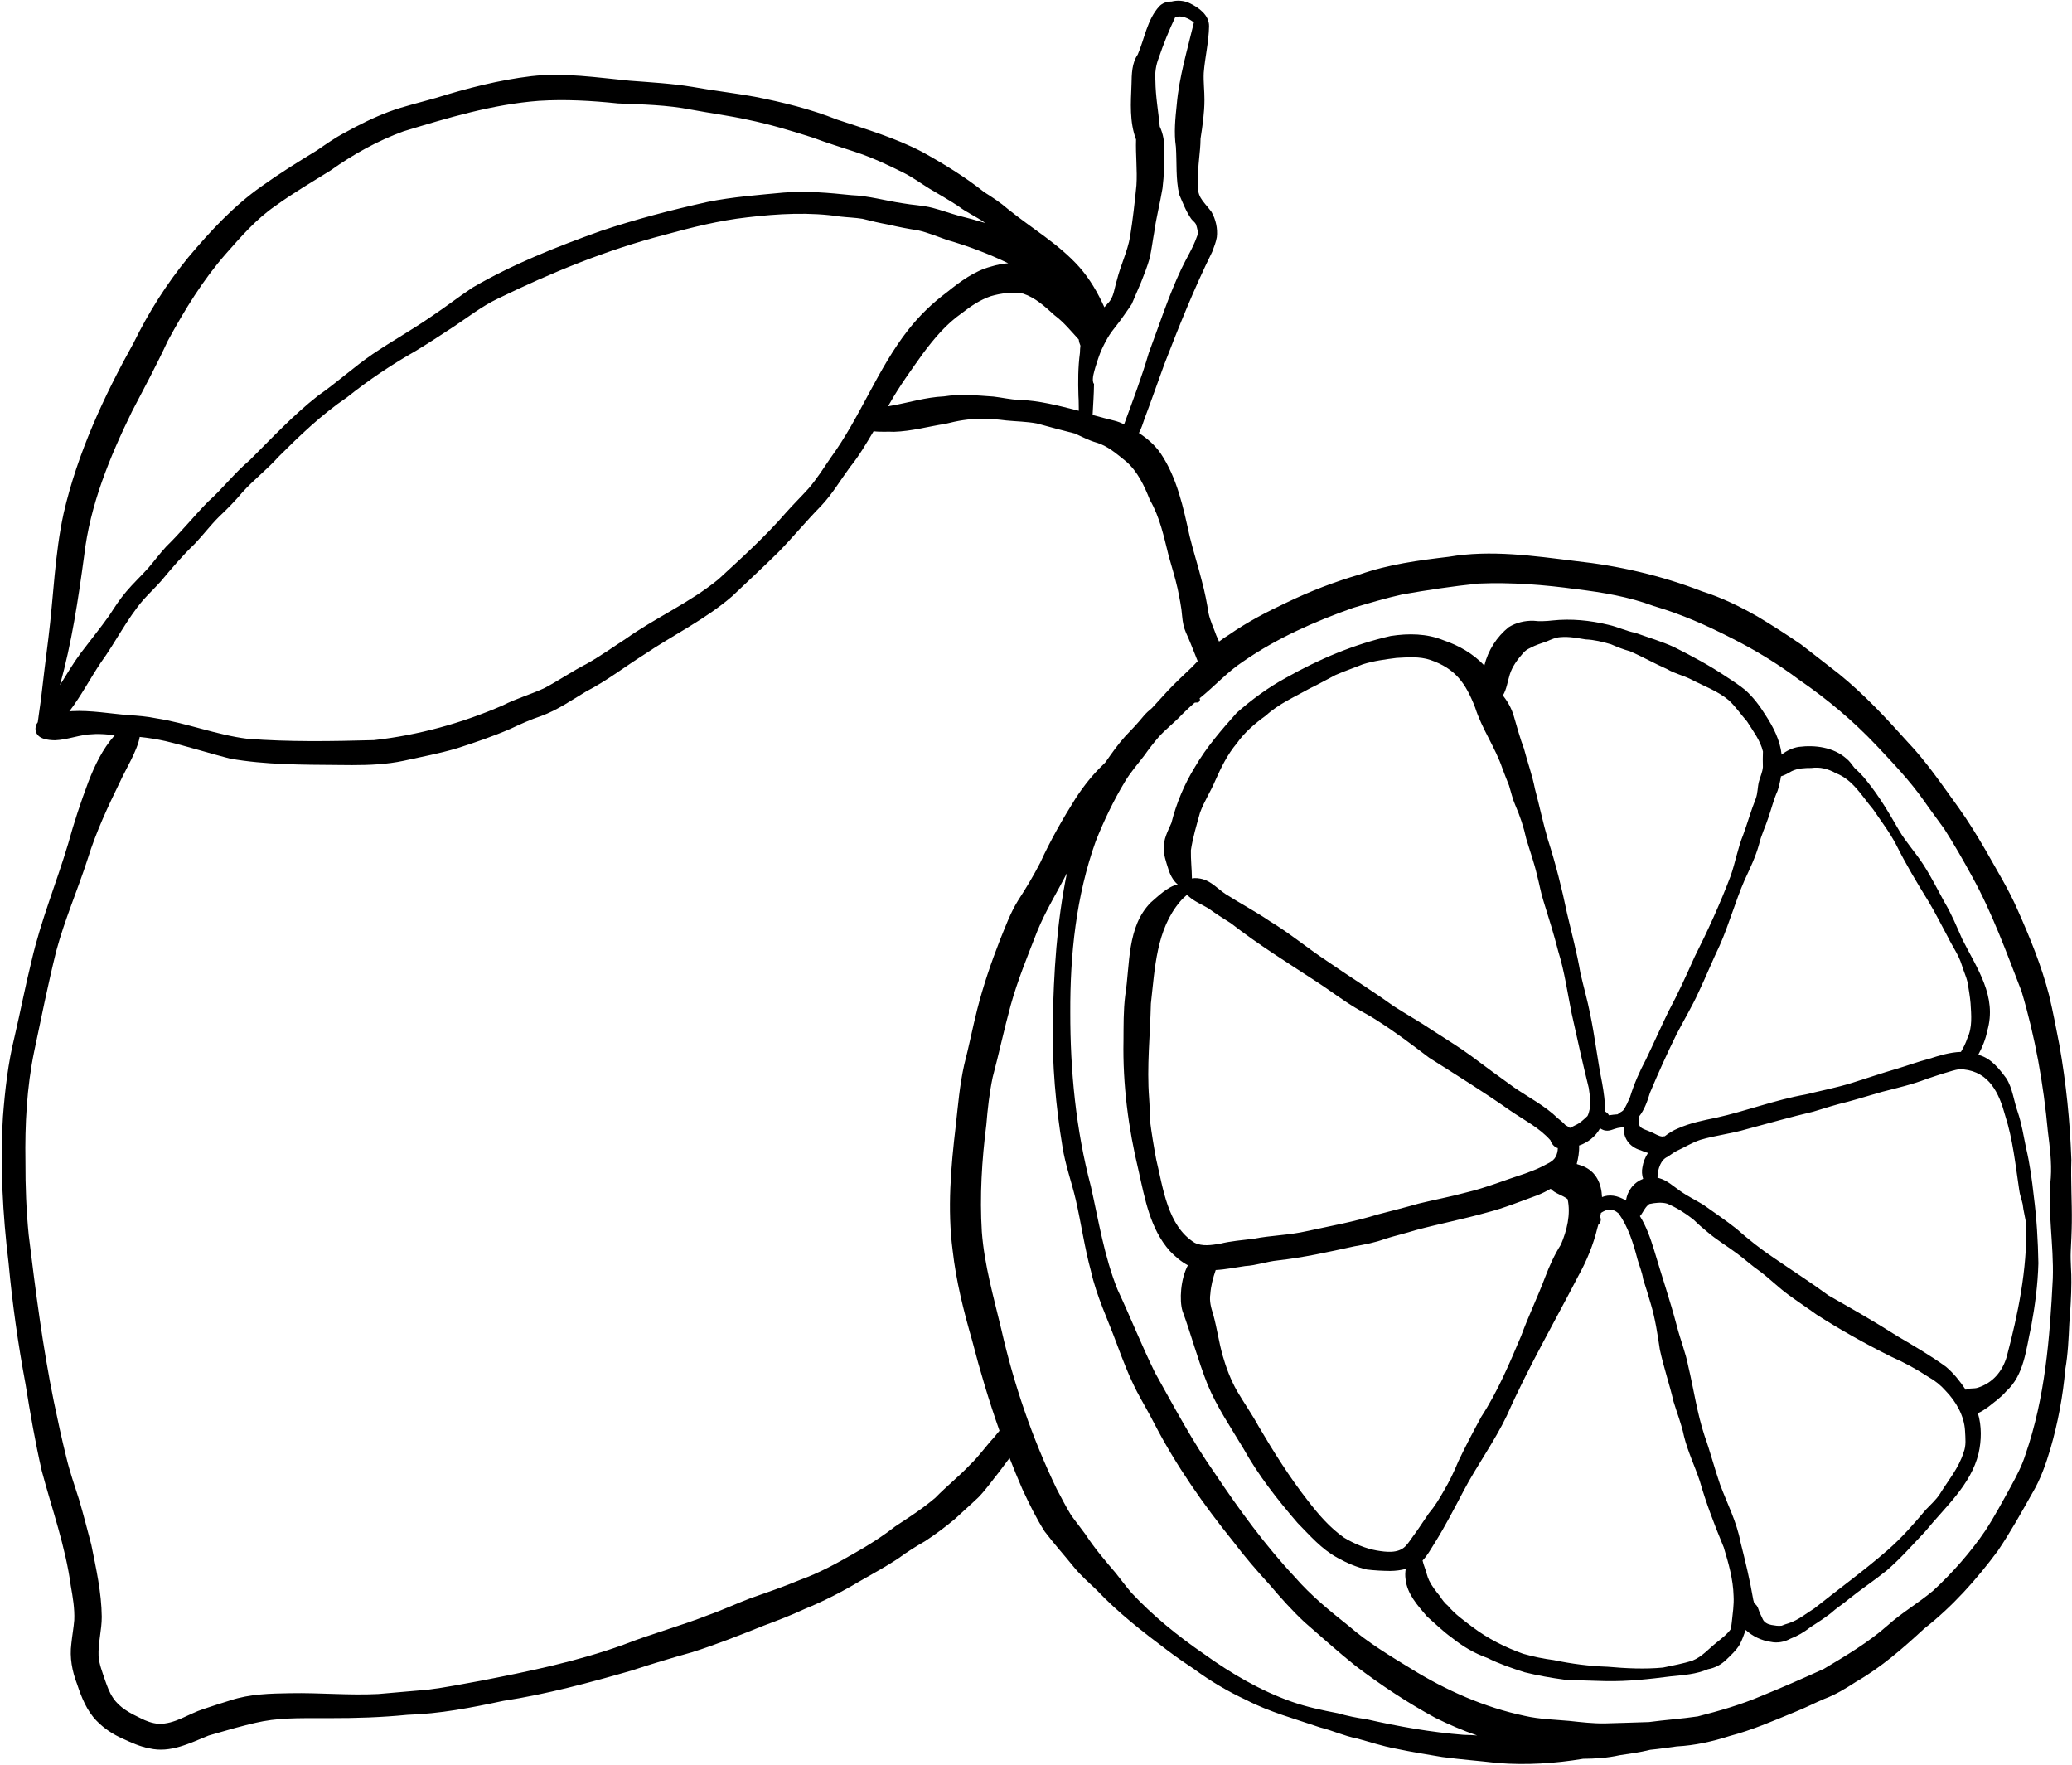 <?xml version="1.0" encoding="UTF-8"?><svg xmlns="http://www.w3.org/2000/svg" xmlns:xlink="http://www.w3.org/1999/xlink" height="1292.1" preserveAspectRatio="xMidYMid meet" version="1.0" viewBox="-1.3 -0.5 1517.1 1292.1" width="1517.1" zoomAndPan="magnify"><g id="change1_1"><path d="M1515.67,894.35c0.2-15.26-0.86-30.49-0.34-45.76c-0.97-28.18-3.84-56.34-8.76-84.13c-2.49-12.66-4.47-23.57-7.58-36.58 c-5.55-21.56-14.04-42.19-23.08-62.5c-6.49-14.89-15.06-28.68-22.96-42.83c-6.33-10.9-12.92-21.71-20.27-31.96 c-11.93-16.44-23.28-33.34-37.34-48.09c-15.7-17.52-31.84-34.83-50.15-49.67c-9.26-7.3-18.66-14.43-27.94-21.72 c-10.38-7.09-20.99-13.92-31.78-20.38c-12.95-7.36-26.38-13.93-40.61-18.4c-29.69-11.55-60.99-18.74-92.65-22.16 c-30.7-3.8-62.02-8.38-92.82-3.11c-21.98,2.6-44.03,5.53-65,12.91c-18.45,5.35-36.49,12.32-53.79,20.66 c-14.53,6.81-28.76,14.26-41.95,23.44c-2.57,1.55-5.01,3.25-7.37,5.06c-0.7-1.45-1.37-2.92-1.99-4.42 c-1.88-5.43-4.48-10.63-5.68-16.27c-1.25-7.91-2.79-15.73-4.89-23.46c-2.72-11.1-6.32-21.95-8.99-33.05 c-4.62-20.92-9.1-42.54-21.23-60.58c-4.12-5.98-9.82-10.96-15.9-14.88c1.71-3.21,2.97-6.96,4.09-10.39 c4.91-12.95,9.71-26.86,14.52-39.96c10.83-27.98,21.74-55.34,35.09-82.35c1.3-3.49,2.72-6.98,3.35-10.67 c0.75-6.37-0.79-13.14-4-18.66c-6.82-8.99-10.99-10.65-9.66-22.99c-0.55-10.19,1.69-20.26,1.74-30.45 c1.46-9.47,2.86-18.9,2.86-28.52c0.04-6.57-0.84-13.11-0.52-19.69c0.9-11.42,3.71-22.64,3.9-34.1c0.12-8.24-7.7-13.8-14.45-16.96 c-4.1-1.85-8.65-2.21-12.99-1.11c-3.35,0.01-6.64,1-9,3.49c-8.88,9.69-10.71,23.5-15.76,35.25c-4.4,6.41-4.43,14.38-4.59,21.87 c-0.52,13.5-1.56,27.53,3.33,40.41c-0.38,11.16,1,22.31,0.28,33.47c-1.24,12.54-2.66,25.13-4.65,37.57 c-1.89,11.04-7.04,21.08-9.67,31.93c-1.94,5.94-2.08,12.72-6.85,17.15c-0.71,0.92-1.5,1.79-2.31,2.65 c-4.77-10.57-10.57-20.63-18.31-29.4c-15.04-16.89-34.97-28.41-52.43-42.57c-5.33-4.66-11.24-8.51-17.22-12.27 c-14.14-11.28-29.64-20.71-45.45-29.48c-19.75-10.31-41.09-16.62-62.16-23.59c-19.54-7.76-40.03-12.79-60.64-16.82 c-15.08-2.71-30.31-4.45-45.38-7.17c-15.27-2.52-30.6-3.33-46.03-4.53c-23.88-2.29-47.93-6.08-71.98-3.32 c-23.75,2.84-47.04,8.86-69.85,15.93c-11.5,3.35-23.22,5.97-34.47,10.14c-11.25,4.22-21.99,9.62-32.5,15.43 c-7.1,3.71-13.63,8.36-20.22,12.89c-13.78,8.35-27.44,16.89-40.55,26.29c-20.4,14.33-37.54,32.88-53.52,51.88 c-15.83,19.27-29.15,40.33-40.12,62.75c-21.69,38.94-41.13,80.89-51.18,124.64c-6.58,30.08-7.36,61.06-11.19,91.55 c-1.85,14.97-3.8,29.92-5.46,44.91c-0.53,3.87-1.1,7.74-1.64,11.62c-0.12,1.59-0.49,3.23-0.66,4.87c-1.26,1.61-1.94,3.6-1.57,5.98 c0.95,6.31,8.99,7.16,14.21,7.23c9.39-0.35,18.36-4.28,27.83-4.46c5.36-0.42,10.68,0.24,16.01,0.74c-0.17,0.16-0.33,0.33-0.5,0.49 c-8.6,9.7-14.3,21.75-18.97,33.76c-5.55,14.78-10.52,29.75-14.74,45.14c-8.5,28.43-20.04,56.35-26.77,85.58 c-4.61,18.64-8.13,36.99-12.55,55.96c-4.71,19.11-6.94,38.64-8.44,58.24c-2.13,35.67-0.22,71.42,4.08,106.86 c2.76,29.84,6.94,59.52,12.45,88.98c3.4,21.27,7.1,42.49,11.88,63.5c7.45,27.94,17.37,55.31,21.25,84.1 c1.46,8.3,2.91,16.66,2.55,25.12c-0.48,5.79-1.57,11.53-2.14,17.31c-1.33,10.07,0.57,20.11,4.19,29.52 c3.23,9.67,7.06,19.47,14.3,26.9c5.46,5.65,12.1,10,19.27,13.14c6.27,2.89,12.62,5.81,19.46,7.04c15.27,3.6,29.58-3.85,43.33-9.4 c13.21-3.73,26.33-7.85,39.83-10.45c16.25-2.98,32.88-2.11,49.32-2.29c18.82,0.05,37.62-0.58,56.35-2.43 c23.71-0.73,47.1-5.26,70.24-10.22c31.27-4.75,63.32-13.35,93.87-22.17c14.58-4.82,29.29-9.21,44.08-13.34 c17.84-5.63,35.24-12.58,52.6-19.52c10.11-3.76,20.19-7.6,29.97-12.17c14.01-5.72,27.42-12.59,40.42-20.34 c9.63-5.55,19.46-10.8,28.68-17.03c6.11-4.51,12.53-8.51,19.12-12.28c7.54-4.91,14.73-10.33,21.65-16.06 c5.77-5.41,11.74-10.6,17.46-16.06c5.62-5.75,10.16-12.43,15.23-18.65c2.46-3.43,5.1-6.74,7.58-10.15 c2.99,7.66,6.09,15.28,9.39,22.82c4.93,10.58,10.05,21.17,16.35,31c6.91,9.12,14.59,17.63,21.77,26.53 c4.87,5.88,10.66,10.91,16.15,16.18c15.58,16.48,33.47,30.41,51.57,43.99c6.67,5.06,13.49,9.77,20.47,14.41 c11.63,8.57,24.49,16.11,37.69,22.24c17.07,8.85,35.8,13.81,53.96,20.05c9.12,2.26,17.72,6.3,26.95,8.07 c9.4,2.53,18.6,5.64,28.2,7.42c11.42,2.4,22.88,4.34,34.4,6.18c13.63,1.83,26.72,2.76,40.65,4.39c20.8,1.64,41.8,0.31,62.34-3.1 c8.98-0.07,17.93-0.62,26.73-2.6c7.36-1.17,15.1-2.09,22.51-3.99c6.49-0.6,12.93-1.62,19.4-2.46c13.24-0.68,26.12-3.59,38.73-7.62 c16.27-4.27,31.66-10.97,47.18-17.35c7.53-2.94,14.69-6.69,22.12-9.83c8.34-3.08,15.87-7.76,23.3-12.56 c18.36-10.52,34.28-24.51,49.76-38.8c20.69-16.18,38.37-35.94,53.99-57.02c9.16-13.53,17.13-27.85,25.15-42.07 c6.07-10.18,10.04-21.41,13.38-32.75c5.5-18.97,9.13-38.43,10.87-58.1c1.95-11.09,2.41-22.33,2.94-33.56 c0.77-9.95,1.45-19.92,1.5-29.91c0.14-7.53-0.78-15.05-0.47-22.58C1515.19,908.62,1515.6,901.48,1515.67,894.35z M747.84,214.43 c9.06,3.01,15.97,9.49,22.89,15.76c7.01,5.24,11.79,11.28,17.83,17.85c0.17,1.61,0.6,3.1,1.22,4.49c-0.21,1.7-0.32,3.43-0.35,5.18 c-1.43,10.49-1.43,21.12-1.1,31.69c0.29,3.52,0.14,7.19,0.27,10.8c-14.45-3.64-28.92-7.55-43.89-8.01 c-6.26-0.2-12.44-1.71-18.67-2.41c-12.1-0.86-24.27-2.03-36.33-0.11c-13.08,0.59-25.6,4.56-38.44,6.81 c-0.73,0.14-1.51,0.28-2.27,0.42c0.34-0.64,0.69-1.28,1.03-1.92c7.2-12.8,15.87-24.66,24.37-36.62 c8.22-11.02,17.09-21.67,28.46-29.57c6.51-5.13,13.39-9.77,21.28-12.49C731.68,214.1,740.06,213.03,747.84,214.43z M818.6,234.6 c2.16-2.94,4.23-5.94,6.31-8.93c0.82-1.17,1.61-2.36,2.41-3.55c2.34-5.21,4.41-10.53,6.76-15.75c2.35-5.84,4.66-11.77,6.39-17.83 c1.43-6.28,2.16-12.68,3.33-19.03c1.56-11.27,4.14-20.5,6.08-32.2c1.17-9.36,1.37-18.84,1.3-28.28c0.15-5.87-0.83-11.58-3.31-16.9 c-1.06-11.14-3.09-22.25-3.19-33.46c-0.5-5.76,0.34-11.45,2.46-16.83c3.43-10.15,7.42-19.98,12.05-29.77 c4.59-1.65,10.1,0.9,13.66,3.87c-4.71,19.91-10.78,39.64-12.55,60.16c-1.07,10.27-2.13,20.57-0.62,30.84 c0.79,11.66-0.24,23.54,2.46,35c2.62,6.07,4.97,12.36,8.79,17.78c1.04,1.38,2.61,2.38,3.43,3.91c0.9,3.1,2.18,6.18,0.62,9.3 c-2.86,8.2-7.6,15.55-11.3,23.38c-9.41,19.91-16.15,40.96-23.86,61.57c-5.15,17.67-11.7,34.93-18.04,52.18 c-2.32-1.1-4.72-2.03-7.25-2.65c-5.28-1.41-10.6-2.62-15.84-4.12c0.39-7.58,0.95-15.15,1.04-22.77c-0.57-0.59-0.72-1.41-0.81-2.21 c-0.07-0.58-0.04-1.18-0.01-1.77c0.05-0.9,0.17-1.83,0.37-2.72c0.81-3.7,1.98-7.31,3.17-10.9c0.62-1.86,1.26-3.71,2-5.54 c0.33-0.81,0.68-1.61,1.05-2.41c0.15-0.33,0.31-0.65,0.46-0.97c0.24-0.51,0.48-1.02,0.73-1.53c0.92-1.84,1.87-3.66,2.89-5.44 c0.9-1.6,1.94-3.12,3.01-4.61c0.13-0.18,0.26-0.36,0.4-0.54c-0.02,0.02-0.04,0.04-0.05,0.06c0.01-0.01,0.02-0.02,0.03-0.04 c0.02-0.03,0.04-0.05,0.06-0.08c0.03-0.04,0.06-0.08,0.09-0.12c1.21-1.62,2.46-3.21,3.7-4.81c0,0,0,0,0,0 c0.43-0.55,0.85-1.09,1.27-1.64c-0.04,0.05-0.08,0.1-0.12,0.16C818.18,235.16,818.39,234.88,818.6,234.6z M60.31,406.35 c4.28-37.23,18.69-72.17,35.01-105.59c8.96-17.18,18.15-34.25,26.28-51.84c12.23-22.49,25.68-44.51,42.62-63.79 c11.08-12.57,22.18-25.36,36.09-34.91c12.84-9.3,26.67-17.41,40.56-26.04c16.44-11.73,34.29-21.62,53.28-28.56 c32.42-9.84,65.17-19.75,99.12-22.31c19.36-1.23,38.52-0.12,57.92,1.9c17.93,0.76,35.9,1.05,53.57,4.55 c13.86,2.6,27.83,4.38,41.61,7.43c16.11,3.33,31.87,8.04,47.51,13.07c10.22,3.82,20.62,7.04,30.99,10.44 c12.19,4.02,23.82,9.43,35.29,15.17c6.68,3.33,12.69,7.78,19.02,11.69c7.05,4.15,14.14,8.26,21.02,12.7 c6.2,4.83,13.58,7.87,19.9,12.48c-6.42-1.97-12.92-3.72-19.43-5.33c-6.46-1.79-12.76-4.1-19.24-5.78 c-7.21-1.88-14.67-2.03-21.97-3.37c-12.49-1.85-24.73-5.45-37.38-5.92c-16.51-1.71-33.06-3.25-49.67-1.87 c-18.57,1.77-37.23,3.13-55.55,6.82c-26.37,5.83-52.8,12.71-78.44,21.33c-32.15,11.5-64.15,24.18-93.71,41.37 c-10.06,6.67-19.58,14.11-29.62,20.8c-14.19,9.89-29.36,18.31-43.68,28.01c-13.54,9.25-26.26,20.94-39.83,30.32 c-18.15,14.2-33.91,31.16-50.21,47.38c-11.04,9.29-19.78,20.85-30.54,30.42c-10.37,10.66-19.7,22.21-30.37,32.59 c-4.62,4.99-8.66,10.48-13.08,15.64c-5.32,5.96-11.2,11.39-16.34,17.51c-4.64,5.41-8.47,11.44-12.35,17.4 c-6.63,9.35-13.88,18.22-20.79,27.36c-5.62,7.53-10.31,15.66-15.31,23.6C51.24,470.05,55.98,438.21,60.31,406.35z M51.46,520.03 c-0.67,0.04-1.34,0.11-2,0.19c8.61-11.24,15.13-23.89,23.03-35.66c10.88-14.98,19.05-31.89,31.15-45.97 c4.19-4.66,8.74-8.99,12.92-13.67c7.88-9.43,15.79-18.79,24.68-27.29c6.16-6.44,11.52-13.64,17.87-19.91 c5.97-5.63,11.7-11.46,16.97-17.74c8.26-9.23,18.22-16.78,26.46-26.05c15.71-15.64,31.72-31.07,50.15-43.52 c15.77-12.6,32.5-23.86,50.05-33.82c9.56-5.79,18.93-11.92,28.27-18.06c10.56-6.99,20.57-14.9,32.05-20.36 c39.36-19.19,80.09-35.86,122.55-46.86c19.76-5.41,39.67-10.42,60.08-12.7c22.75-2.69,45.73-4.01,68.48-0.56 c5.36,0.61,10.75,0.75,16.07,1.61c6.32,1.64,12.68,3.11,19.11,4.28c7.14,1.68,14.33,3.07,21.58,4.17 c7.3,1.68,14.22,4.58,21.26,7.06c15.35,4.43,30.32,10.08,44.72,17.02c-4.17,0.34-8.4,1.14-12.66,2.46 c-12.18,3.24-22.51,10.95-32.19,18.74c-10.6,7.89-20.11,17.06-28.28,27.46c-22.67,28.83-35.23,64.13-56.83,93.67 c-5.25,7.68-10.19,15.59-16.31,22.63c-5.31,5.87-10.97,11.44-16.24,17.35c-15.22,17.64-32.55,33.24-49.65,49.01 c-20.92,17.17-46.12,28.11-68.12,43.77c-9.39,6.06-18.49,12.61-28.26,18.06c-10.61,5.44-20.43,12.21-30.96,17.8 c-10.01,4.65-20.7,7.63-30.54,12.68c-29.93,13.03-61.96,21.86-94.42,25.45c-30.92,0.83-61.91,1.4-92.78-1.02 c-22.2-2.76-44.33-11.51-66.58-14.95c-6.66-1.36-13.44-1.95-20.22-2.33C80.1,521.97,64.98,519.27,51.46,520.03z M726.55,1051.65 c-6.03,6.4-10.96,13.7-17.34,19.78c-8.08,8.59-17.39,15.9-25.61,24.37c-9.18,7.86-19.32,14.39-29.41,20.99 c-9.66,7.53-19.98,14.1-30.67,20.07c-12.44,7.18-25.08,14.03-38.62,18.94c-12.35,5.13-24.58,9.37-37.31,13.82 c-10.15,3.83-19.97,8.47-30.21,12.06c-20.49,8.05-41.8,13.72-62.29,21.78c-33.89,12.23-69.13,19.47-104.39,26.33 c-12.86,2.29-25.66,4.93-38.63,6.53c-12.13,1.03-24.25,2.05-36.37,3.16c-21.47,1.1-42.95-1-64.43-0.58 c-14.71,0.22-29.66,0.56-43.76,5.2c-6.62,2.04-13.23,4.15-19.79,6.37c-10.96,3.47-21.02,11.2-32.93,10.84 c-4.65-0.36-9.03-2-13.16-4.11c-7.61-3.62-15.47-7.71-20.21-14.97c-2.66-3.92-4.22-8.41-5.8-12.84c-1.9-5.75-4.26-11.48-4.75-17.57 c-0.42-9.68,2.36-19.18,2.34-28.85c-0.18-17.84-4.15-35.38-7.66-52.79c-2.91-11.03-5.74-22.08-8.96-33.01 c-3.27-10.34-6.91-20.57-9.38-31.15c-3.38-13.51-6.27-27.13-9.12-40.76c-8.19-40.25-13.37-81-18.37-121.74 c-1.76-17.54-2.47-35.93-2.39-53.74c-0.44-27.07,0.96-54.28,6.44-80.85c5.17-24.58,10.01-48.58,16.09-73.2 c6.17-23.05,15.79-44.95,23.08-67.63c6.09-19.64,14.8-38.24,23.81-56.67c3.51-7.88,12.58-22.51,14.25-32.5 c6.34,0.66,12.64,1.64,18.89,3.05c15.4,3.66,31.73,8.84,47.21,12.82c26.18,4.59,52.95,4.46,79.45,4.68c3.3,0.04,6.6,0.08,9.91,0.08 c12.66,0,25.33-0.52,37.74-3.16c13.09-2.9,26.29-5.35,39.15-9.16c13.15-4.23,26.27-8.71,38.96-14.18 c7.42-3.51,14.91-6.88,22.71-9.47c11.79-4.32,22.13-11.54,32.84-17.95c15-7.69,28.28-18.08,42.51-27.04 c21.36-14.38,44.91-25.75,64.45-42.69c11.31-10.77,22.8-21.35,33.9-32.34c10.69-10.97,20.26-22.63,31.03-33.6 c8.46-8.95,13.94-18.51,21.34-28.58c6.61-8.15,11.89-17.21,17.24-26.2c5.04,0.67,10.71,0.13,14.98,0.39 c12.75-0.4,25.1-3.9,37.65-5.84c8.66-2.16,17.16-3.83,26.14-3.52c6.16-0.29,12.27,0.28,18.37,1.07c7.5,0.73,14.79,0.78,22.32,2.16 c9.28,2.59,18.6,5.04,27.94,7.39c5.13,2.31,10.09,4.98,15.53,6.56c8.52,2.41,15.07,8.38,21.85,13.77 c8.55,7.39,13.48,18.01,17.55,28.32c7.36,12.75,10.23,26.9,13.76,40.99c2.17,7.9,4.69,15.7,6.47,23.7 c1.28,6.22,2.93,13.97,3.39,20.62c0.37,4.09,1.13,8.07,2.8,11.85c2.49,5.31,4.52,10.81,6.75,16.23c0.45,1.33,1.22,2.95,1.82,4.58 c-1.47,1.5-2.92,3.01-4.38,4.52c-5.78,5.5-11.61,10.95-17.12,16.72c-3.99,4.38-8.03,8.72-12.01,13.11c-2.14,1.74-4.19,3.58-6,5.71 c-4.34,5.32-9.04,10.32-13.82,15.24c-5.24,5.88-9.77,12.34-14.28,18.8c-0.6,0.59-1.18,1.18-1.76,1.77 c-7.7,7.34-14.23,15.7-20.05,24.58c-9.55,15.19-18.45,30.8-25.91,47.13c-4.89,9.52-10.42,18.68-16.23,27.65 c-5.66,9.13-9.29,19.2-13.31,29.1c-6.45,16.49-12.16,33.32-16.54,50.47c-3.42,13.48-6.04,27.14-9.55,40.59 c-3.31,14.78-4.56,29.87-6.21,44.89c-3.58,30.14-6.2,60.74-2.27,90.98c2.51,22.41,8.04,44.34,14.28,65.97 c5.76,22.29,12.36,44.39,20.03,66.11C729.09,1048.36,727.83,1050.12,726.55,1051.65z M998.94,1257.89 c-6.59-0.85-14.04-2.43-20.66-4.32c-11.34-2.18-22.67-4.54-33.59-8.37c-22.99-8.06-44.76-20.82-64.53-35.08 c-19.08-13.1-37.19-27.77-53.01-44.7c-4.01-4.69-7.71-9.63-11.53-14.47c-7.77-9.1-15.55-18.18-22.1-28.24 c-3.42-4.77-7.14-9.32-10.55-14.1c-3.86-6.21-7.12-12.79-10.58-19.23c-17.94-37.23-31.37-76.52-40.53-116.8 c-5.6-23.63-12.46-47.11-14.27-71.44c-1.61-26.14-0.01-52.37,3.29-78.32c0.96-11.64,2.24-23.23,4.63-34.7 c4.67-17.54,8.4-35.33,13.23-52.85c5.14-18.57,12.53-36.37,19.5-54.29c6.02-14.73,14.45-28.29,21.68-42.43 c-7.5,36.08-9.67,72.92-10.44,109.81c-0.43,30.32,2.21,60.71,7.17,90.62c2.04,13.14,6.66,25.68,9.68,38.6 c4.01,17.39,6.44,35.12,11.16,52.36c4.08,18.35,12.32,35.33,18.78,52.9c4.49,12.08,9.12,24.17,15.06,35.63 c4.05,7.68,8.53,15.15,12.47,22.9c15.97,30.87,36.09,59.52,57.89,86.53c8.61,11.36,16.85,20.9,26.72,31.71 c8.04,9.51,16.34,18.76,25.44,27.28c11.96,10.39,25.27,22.36,37.43,32.05c18.46,13.98,37.84,26.87,58.2,37.9 c9.95,4.98,20.24,9.36,30.77,13c-3.25-0.25-6.51-0.43-9.79-0.44C1046.38,1267.49,1022.48,1263.25,998.94,1257.89z M1501.75,935.31 c-2.16,43.45-5.64,87.48-20.02,128.9c-2.59,8.33-6.69,15.96-10.83,23.59c-5.97,10.83-11.81,21.77-18.58,32.13 c-10.57,15.6-24.14,30.99-38.13,43.88c-10.65,8.99-22.84,16.01-33.24,25.34c-14.23,12.62-30.68,22.28-46.93,32 c-15.08,6.83-30.22,13.53-45.58,19.75c-15.04,6.43-30.84,10.95-46.67,14.99c-11.86,1.77-23.86,2.53-35.76,4.14 c-10.84,0.42-21.71,0.64-32.55,0.99c-8.58,0.09-17.1-0.92-25.61-1.83c-10.89-0.99-21.86-1.22-32.57-3.65 c-29.72-6.24-57.64-18.64-83.41-34.54c-15.72-9.63-31.65-19.18-45.61-31.3c-13.83-10.99-27.6-22.18-39.24-35.55 c-21.91-23.37-40.98-49.55-58.83-76.22c-16.45-23.41-29.87-48.69-43.79-73.64c-9.81-19.94-17.98-40.63-27.41-60.75 c-9.8-24.29-13.84-50.31-19.58-75.73c-10.96-41.4-15.11-84.47-15.06-127.23c-0.18-42.27,4.26-85.19,18.65-125.32 c5.83-14.72,13.14-29.97,21.31-43.5c4.11-6.96,9.48-12.94,14.33-19.37c3.33-4.68,6.8-9.21,10.57-13.55 c5.37-5.9,11.79-10.72,17.19-16.6c2.88-2.87,5.89-5.62,8.92-8.33c0.61-0.22,1.26-0.15,1.89-0.16c1.55,0.02,2.62-1.77,1.83-3.11 c10.92-8.68,20.2-19.29,31.91-26.95c24.68-17.12,52.4-29.28,80.62-39.29c11.89-3.51,23.78-7.09,35.88-9.77 c18.49-3.26,37.1-6.05,55.77-7.96c24.01-1.03,48.04,0.84,71.82,4.12c19.16,2.31,38.32,5.54,56.47,12.3 c20.7,6.11,38.45,14.01,58.06,24.04c16.31,8.25,33.47,18.68,48.3,29.88c20.51,14.05,39.62,30.05,56.7,48.13 c12.34,13.12,24.27,25.55,34.82,40.48c4.81,6.95,9.9,13.68,14.83,20.54c7.32,11.37,13.98,23.11,20.46,34.96 c14.75,26.74,25.19,55.61,36.18,84.03c10,33.37,16.09,67.92,19.28,102.59c1.37,11.2,2.91,22.5,2.15,33.8 C1497.72,886.23,1502.56,910.51,1501.75,935.31z" fill="inherit"/><path d="M1482.17,839.78c-1.78-8.59-3.28-18.07-6.17-26.5c-2.88-8.09-3.66-17.1-8.29-24.44c-5.28-7.06-10.97-14.48-19.81-17.03 c-0.23-0.1-0.47-0.17-0.71-0.26c2.92-5.45,5.36-11.22,6.52-17.3c7.45-25.35-7.42-45.7-18.27-67.3c-4.08-9.2-7.87-18.53-13.07-27.18 c-5.01-9.15-9.7-18.52-15.35-27.29c-5.5-8.63-12.75-16.4-17.93-25.28c-7.13-12.39-14.34-24.72-23.39-35.84 c-2.69-3.62-5.91-6.77-9.21-9.82c-1.88-2.37-3.53-4.96-5.95-6.84c-9.43-8.23-22.71-10-34.77-8.49c-4.63,0.73-8.91,2.8-12.58,5.66 c-1.13-10.6-6.12-20.27-11.92-29.11c-4.11-6.62-8.94-13.02-14.77-18.22c-4.44-3.59-9.2-6.7-13.98-9.81 c-12.11-8.15-25.02-15-38.04-21.56c-9.2-4.19-18.91-7.03-28.4-10.43c-6.77-1.31-12.97-4.41-19.69-5.89 c-13.42-3.26-27.38-4.65-41.15-3.16c-3.77,0.45-9.56,0.78-13.75,0.2c-6.29-0.15-12.73,1.34-18.08,4.68 c-8.76,6.97-15.22,17.11-17.88,28.08c-8.3-8.72-18.53-14.62-29.89-18.47c-12.28-5.03-25.72-5.14-38.66-3.15 c-27.05,6.14-52.73,17.05-76.89,30.71c-12.91,7.03-24.88,15.85-35.88,25.53c-11.14,12.51-22.25,25.25-30.66,39.81 c-7.82,12.69-13.52,26.42-17.17,40.85c-2.62,5.93-5.92,12.04-5.57,18.85c0.04,4.91,1.66,9.5,3.12,14.13 c1.24,4.35,3.53,9.06,7.07,12c-7.31,1.5-14.8,9-19.75,13.25c-17.54,17.77-15.05,45.16-18.68,68.1 c-1.36,10.92-1.17,21.95-1.26,32.93c-0.63,32.11,3.55,64.15,11.07,95.35c4.62,20.48,8.39,42.37,22.82,58.63 c3.87,4.06,8.3,7.88,13.27,10.5c-5.37,9.99-6.34,25.61-3.96,33.46c6.56,17.8,11.34,36.2,18.38,53.85 c6.86,16.58,17.07,31.47,26.23,46.82c10.95,19.68,24.97,37.45,39.64,54.47c9.21,9.34,17.34,18.99,29.18,25.49 c6.78,3.75,14.08,6.99,21.68,8.63c5.64,0.68,11.31,0.98,16.99,1.03c3.81-0.03,7.65-0.52,11.36-1.47c-0.41,2.49-0.5,5.02-0.11,7.58 c1.17,10.9,8.96,19.27,15.74,27.27c6.01,5.2,11.62,10.82,18.13,15.47c7.86,6.3,16.47,11.44,25.97,14.81 c8.75,4.35,18.11,7.58,27.4,10.52c9.58,2.36,19.25,4.08,29.02,5.38c10.33,0.59,20.66,0.74,31.01,1.09c0,0-0.44-0.03-0.44-0.03 c15.95,0.32,31.92-1.49,47.72-3.52c9.27-0.91,18.08-1.49,26.85-5.18c5.01-0.91,9.76-3.36,13.39-6.96 c3.58-3.44,7.36-6.87,9.89-11.18c1.75-3.33,3-6.98,4.33-10.6c5.03,4.61,11.45,7.72,18.25,8.69c4.91,1.1,10.19,0.12,14.56-2.32 c5.22-1.98,9.98-4.78,14.35-8.24c6.1-4,12.49-7.86,17.98-12.78c3.07-2.5,7.13-5.15,10.23-7.85c9.08-7.29,18.81-13.7,27.87-21.01 c10.35-8.95,18.85-18.66,28.32-28.68c14.52-17.87,33.31-33.82,38.98-57.1c2.16-9.53,2.33-19.94-0.51-29.39 c2.66-1.11,5.21-2.88,7.41-4.43c4.59-3.69,9.44-7.02,13.29-11.56c13.25-11.94,14.53-30.93,18.29-47.33 c2.83-15.29,4.89-30.82,5.3-46.39c-0.28-16.43-1.26-32.83-3.37-49.16C1486.51,863.15,1484.91,851.36,1482.17,839.78z M1293.41,598.19c2.31-6.58,3.92-13.42,6.81-19.78c1.12-3.46,1.94-7.04,2.49-10.65c2.84-0.77,5.41-2.42,7.98-3.82 c4.47-2.12,9.46-2.3,14.33-2.3c6.34-0.91,12.35,0.71,17.87,3.81c12.39,4.68,19.03,16.74,27.23,26.39 c5.85,8.65,11.95,16.5,16.9,25.91c7.03,14.14,15.16,27.75,23.46,41.17c5.23,8.61,9.64,17.61,14.43,26.46 c3.32,6.85,7.9,13.06,10.17,20.41c1.27,4.32,3.24,8.41,4.29,12.78c0.77,5.07,1.73,10.12,2.16,15.23 c0.52,8.71,1.47,17.66-2.39,25.77c-1.12,3.39-2.69,6.62-4.53,9.68c-0.07,0.07-0.13,0.15-0.19,0.23c-7.89,0.21-15.87,2.68-23.3,5.07 c-7.93,2.03-15.59,4.9-23.44,7.23c-11.19,3.21-22.16,7.04-33.28,10.48c-11.09,3.42-22.49,5.64-33.75,8.4 c-22.25,3.94-43.42,12.13-65.44,17.01c-9.41,1.91-18.95,3.83-27.76,7.76c-3.6,1.43-6.82,3.45-9.81,5.78 c-0.58,0.02-1.15,0.08-1.68,0.23c-3.04-0.22-5.48-2.17-8.25-3.23c-6.47-2.96-10.3-2.31-8.93-11.04c0.02-0.14,0.02-0.27,0.03-0.4 c3.75-4.72,6.05-10.89,7.97-17.33c6.13-14.61,12.41-28.53,19.45-42.84c5.21-10.09,11.31-20.18,16.08-30.66 c5.44-11.43,10.16-23.19,15.63-34.61c6.82-15.41,11.24-31.72,17.99-47.28c3.99-8.68,8.22-17.32,10.75-26.57 C1288.24,610.78,1291.32,604.67,1293.41,598.19z M1201.79,862.4c-6.52,2.4-11.46,8.29-12.54,15.9c-6.38-3.9-12.32-4.66-17.57-2.55 c-0.43-9.68-4.05-18.56-14.05-22.71c-1.48-0.44-2.97-0.97-4.47-1.48c1.05-4.08,1.99-8.96,1.72-13.55c3.17-0.98,6.28-2.86,8.52-4.56 c3.07-2.45,5.28-5.17,6.88-8.07c0.29,0.23,0.59,0.45,0.93,0.62c0.99,0.51,2.04,0.94,3.16,1.05c3.13,0.51,5.9-1.28,8.88-1.89 c1.6-0.17,3.08-0.48,4.46-0.88c-0.79,7.55,3.58,14.73,12.37,17.23c1.77,0.83,3.52,1.45,5.29,1.93c-2.03,3.07-3.55,6.67-4.1,10.51 C1200.7,856.65,1200.88,859.68,1201.79,862.4z M1104.13,493.27c1.85-5.93,5.58-10.92,9.63-15.53c1.46-1.8,3.33-3.04,5.42-3.99 c3.85-2.09,8.02-3.34,12.13-4.79c3.22-1.38,6.44-2.89,9.99-3.08c6.23-0.57,12.25,0.68,18.35,1.65c6.35,0.25,12.52,1.8,18.6,3.57 c4.49,1.97,9.02,3.78,13.77,5.06c9.26,3.98,18.03,9.04,27.27,13.09c5.85,3.43,11.04,4.32,17.43,7.46 c9.41,4.97,19.66,8.48,27.9,15.46c4.96,4.65,8.79,10.35,13.27,15.44c4.38,7,9.69,13.81,11.63,21.97c-0.12,3.8-0.2,7.6-0.04,11.4 c-0.3,3.75-1.99,7.17-2.94,10.76c-1.02,4.08-0.75,8.16-2.3,12.4c-3.49,8.67-5.97,17.71-9.21,26.48 c-3.78,9.14-5.82,20.51-9.17,30.06c-7.68,20.3-16.74,40.12-26.52,59.5c-5.96,13.39-12.04,26.73-18.97,39.65 c-5.83,11.91-10.77,23.28-16.61,35.36c-4.66,8.76-8.65,17.85-11.57,27.34c-1.49,3.35-2.87,6.88-5.07,9.82 c-1.16,1.11-2.84,1.55-3.92,2.79c-2.15,0.12-4.28,0.42-6.41,0.72c-0.69-1.33-1.81-2.29-3.11-2.86c0.45-6.7-0.71-13.81-1.92-20.8 c-3.34-16.39-5.3-33.91-8.75-50.41c-1.96-10.05-4.82-19.89-7.11-29.86c-2.51-14.82-6.45-29.34-9.85-43.97 c-3.77-18.23-8.35-36.35-14.05-54.07c-3.56-12.14-6.1-24.58-9.39-36.79c-2.04-10.43-5.32-19.09-8.07-29.6 c-2.94-7.75-5.05-15.71-7.39-23.65c-1.54-5.29-4.1-10.21-7.49-14.54c-0.17-0.29-0.32-0.58-0.48-0.87 C1101.87,503.94,1102.58,498.22,1104.13,493.27z M870.66,621.89c1.38-9.32,4.18-18.45,6.68-27.53c2.95-8.14,7.79-15.39,11.13-23.37 c4.27-9.64,8.92-19.18,15.76-27.31c5.77-8.18,13.33-14.64,21.4-20.43c9.37-8.63,21.15-13.65,32.13-19.85 c6.35-3.01,12.43-6.52,18.66-9.73c6.57-2.91,13.43-5.18,20.08-7.89c8.02-2.52,16.42-3.63,24.74-4.69 c8.28-0.44,16.75-1.2,24.76,1.49c18.53,6.35,25.96,17.26,32.78,34.79c4.94,15.65,14.76,29.23,20.02,44.78 c1.62,4.12,3.1,8.29,4.82,12.37c1.49,4.8,2.53,9.75,4.57,14.37c3.47,7.91,6.18,16.1,8.02,24.54c2.63,8.87,5.81,17.56,7.88,26.6 c1.69,6.3,2.73,12.75,4.72,18.97c3.85,12.29,7.71,24.57,10.88,37.05c4.61,14.84,6.69,30.21,9.79,45.4 c4.02,18.18,8.02,36.34,12.5,54.41c1.02,6.66,2.1,14.27-0.91,20.51c-2.59,2.47-5.62,5.41-8.95,6.79c-1.29,0.77-2.66,1.31-4,1.95 c-0.98-0.76-2.06-1.46-3.18-2c-1.71-1.89-3.75-3.57-5.64-5.06c-9.34-9.11-21.11-15.08-31.8-22.42 c-10.69-7.6-21.2-15.41-31.71-23.25c-9.11-6.71-18.81-12.49-28.27-18.69c-9.33-6.31-19.2-11.77-28.65-17.87 c-15.9-11.42-32.56-21.75-48.64-32.91c-14.11-9.27-27.05-20.21-41.55-28.94c-10.58-7.25-21.98-13.19-32.76-20.11 c-5.44-3.62-10.06-8.92-16.48-10.81c-2.54-0.64-5.44-1.08-8.02-0.53C871.34,635.62,870.51,628.76,870.66,621.89z M845.28,848.26 c-1.77-9.47-3.36-18.99-4.57-28.56c-0.17-5.48-0.21-10.96-0.63-16.43c-1.79-23.08,0.76-45.97,1.29-69.13 c2.96-25.79,3.87-54.26,21.59-74.94c1.36-1.61,3.11-3.23,4.87-4.72c0.41,0.45,0.85,0.87,1.33,1.22c4.22,3.79,9.54,5.83,14.34,8.71 c5.3,3.83,10.8,7.4,16.36,10.83c20.48,15.95,42.61,29.61,64.3,43.82c9,5.94,17.65,12.53,26.95,18.12 c5.29,3.2,10.86,5.89,15.99,9.36c13.24,8.36,25.64,17.81,38.09,27.26c19.88,12.6,39.88,24.98,59.15,38.54 c10.06,6.94,21.31,12.49,29.53,21.78c0,0,0-0.05,0-0.05c0.84,2.63,2.74,5.07,5.46,5.84c-0.03,2.16-0.53,4.31-1.53,6.25 c-2.05,3.91-6.71,5.31-10.35,7.39c-3.87,1.99-8.01,3.41-12.06,4.96c-14.45,4.63-28.51,10.41-43.33,13.91 c-11.46,3.12-23.12,5.27-34.64,8.1c-9.89,2.84-19.86,5.31-29.79,7.92c-17.2,5.32-34.57,8.43-52.24,12.27 c-12.79,2.95-25.99,3.04-38.81,5.55c-8.25,1.06-16.57,1.62-24.69,3.66c-6.11,0.94-12.82,2.13-18.57-0.78 C853.48,896.72,850.38,869.24,845.28,848.26z M1006.7,1134.44c-8.07-1.42-16.82-5.08-23.93-9.42c-10.42-7.33-18.74-17-26.54-27.14 c-13.37-17.13-24.94-35.53-35.95-54.25c-4.88-8.93-10.74-17.24-15.88-26c-4.6-8.18-7.94-16.97-10.5-25.97 c-2.88-10.33-3.96-19.22-6.87-29.93c-1.6-4.92-2.95-9.85-2.13-15.07c0.42-5.99,1.99-11.85,3.93-17.51 c7.21-0.37,14.34-1.89,21.5-2.9c8.11-0.44,15.81-3.3,23.89-4.12c18.9-2.11,37.24-6.2,56-10.3c7.71-1.35,15.42-2.76,22.77-5.55 c7.46-2.31,15.08-4.07,22.53-6.41c17.2-4.6,34.69-7.97,51.84-12.81c12.6-3.22,24.7-8.19,36.91-12.61c3.4-1.34,6.67-2.95,9.81-4.8 c3.29,3.58,8.58,4.59,12.42,7.59c2.42,11.25-0.52,22.87-4.9,33.27c-4.78,7.49-8.38,15.54-11.55,23.83 c-5.46,14.49-12.21,28.43-17.54,42.96c-8.6,20.29-17.15,40.73-29.23,59.25c-5.88,10.82-11.45,21.41-16.78,32.6 c-3.1,7.49-6.57,14.82-10.74,21.78c-3.22,5.72-6.64,11.33-10.9,16.34c-3.43,4.85-6.55,9.93-10.06,14.72 c-2.4,3.1-4.37,6.59-7.12,9.41C1022.28,1136.77,1013.57,1135.59,1006.7,1134.44z M1255.64,1201.75 c-5.76,4.51-10.67,10.47-17.59,13.22c-7.23,2.41-14.18,3.52-21.71,5.17c-13.41,1.27-27.21,0.6-40.63-0.6 c-13.26-0.43-26.46-2.16-39.45-4.89c-7.54-0.97-15.04-2.52-22.35-4.62c-13.13-4.69-25.72-11.03-36.89-19.44 c-6.32-4.84-12.98-9.44-18.09-15.62c-2.5-2.05-4.33-4.57-6.07-7.27c-2.89-3.52-5.7-7.12-7.73-11.22c-1.52-3.06-2.05-6.47-3.29-9.63 c-0.63-1.72-1.18-3.35-1.55-5.12c3.66-3.65,6.07-8.49,8.91-12.83c7.67-12.26,14.29-25.17,21.04-37.95 c9.83-18.72,22.6-36.12,31.77-55.27c15.41-34.86,34.69-68.12,52.23-102.04c6.16-11.06,11.1-23,14.06-35.33 c0.23-0.77,0.46-1.56,0.68-2.36c1.1-0.87,1.82-2.19,1.82-3.67c0-0.71-0.17-1.37-0.46-1.98c0.2-0.97,0.38-1.96,0.54-2.95 c3.99-2.67,8.14-3.87,13.01,0.41c6.97,9.8,10.76,21.89,13.75,33.5c1.41,4.89,3.42,9.51,4.18,14.59c1.95,6.08,3.92,12.17,5.64,18.33 c3.23,10.84,4.88,21.96,6.55,33.11c2.76,12.9,7.09,25.37,10.07,38.22c2.52,8.35,5.86,16.54,7.61,25.2 c2.78,11.31,7.91,21.86,11.58,32.88c4.52,15.76,10.35,31.08,16.61,46.24c0.28,0.78,0.59,1.55,0.94,2.32 c3.5,11.6,6.89,23.33,7.2,35.58c0.37,6.5-0.67,12.96-1.34,19.41c-0.26,1.46-0.34,2.98-0.46,4.48 C1263.47,1195.65,1259.42,1198.68,1255.64,1201.75z M1436.37,1062.79c-3.52,11.34-11.24,20.42-17.42,30.4 c-2.81,4.33-6.73,7.71-10.23,11.44c-8.94,10.61-17.58,20.53-28.17,29.76c-17.14,14.92-35.59,28.23-53.35,42.4 c-6.18,3.79-11.69,8.58-18.83,10.9c-1.74,0.51-3.46,1.08-5.13,1.8c-2.51,0.36-5.06-0.14-7.54-0.55c-2.75-0.53-5.44-1.88-6.5-4.61 c-1.08-2.56-2.01-3.86-2.96-6.86c-0.48-1.87-1.65-3.39-3.14-4.45c-0.26-0.83-0.47-1.68-0.68-2.52c-2.4-14.22-5.82-28.25-9.34-42.23 c-2.75-14.81-9.78-28.23-14.99-42.25c-4.07-11.77-7.14-23.85-11.33-35.57c-5.48-16.57-7.88-33.92-11.91-50.85 c-1.94-10.07-5.85-19.55-8.37-29.46c-4.95-18.82-11.26-37.27-16.74-55.89c-2.63-8.47-5.61-17-10.31-24.57 c0.25-0.28,0.5-0.55,0.75-0.79c1.91-2.78,3.3-6.07,6.16-8.07c4.22-0.93,8.88-1.46,13.09-0.26c6.89,2.94,13.13,6.87,19.06,11.53 c3.2,3.12,6.74,6.29,10.28,9.13c6.88,5.95,14.79,10.54,22.04,16.03c5.55,4.1,10.63,8.79,16.3,12.72 c7.35,5.44,13.78,12.01,21.19,17.37c6.72,4.94,13.71,9.5,20.45,14.41c17.66,11.33,36,21.52,54.77,30.87 c9.55,4.2,18.68,9.23,27.41,14.94c4.65,2.57,8.81,5.95,12.32,9.95c7.52,7.72,13.67,18.27,14.24,29.35 C1437.72,1052.12,1438.49,1057.6,1436.37,1062.79z M1468,992.64c-3.2,10.81-10.2,19.07-21.07,22.6c-2.91,1.02-6.23,0.08-8.95,1.55 c-4.13-6.18-8.76-12.02-14.45-16.85c-11.35-8.25-23.58-15.32-35.66-22.43c-16.43-10.49-33.37-20.14-50.32-29.75 c-13.02-9.59-26.42-18.12-39.8-27.32c-9.72-6.47-18.92-13.78-27.67-21.52c-7.8-6.16-16-11.72-24.11-17.48 c-5.58-3.44-11.69-6.35-17.26-10.3c-4.88-3.39-9.31-7.65-15.18-9.26c-0.4-0.1-0.8-0.17-1.2-0.25c-0.14-3.33,0.66-6.64,2-9.67 c1.15-2.5,2.82-4.6,5.38-5.7c2.24-1.39,4.28-3.12,6.66-4.3c5.84-2.65,11.27-6.15,17.39-8.14c11.09-3.26,22.68-4.48,33.77-7.79 c16.23-4.33,32.38-8.96,48.74-12.79c8.44-2.56,16.82-5.28,25.41-7.29c8.45-2.29,16.8-4.92,25.23-7.29 c10.93-2.82,21.96-5.32,32.51-9.41c5.33-1.73,10.6-3.63,16-5.12c3.58-1.08,7.15-2.34,10.95-1.85 c18.91,1.96,26.09,17.38,30.51,33.77c5.66,17.57,7.5,36.11,10.27,54.42c0.41,3.56,1.76,6.88,2.52,10.36 c0.54,5.21,2.08,10.23,2.65,15.43C1482.94,928.88,1476.35,961.2,1468,992.64z" fill="inherit"/></g></svg>